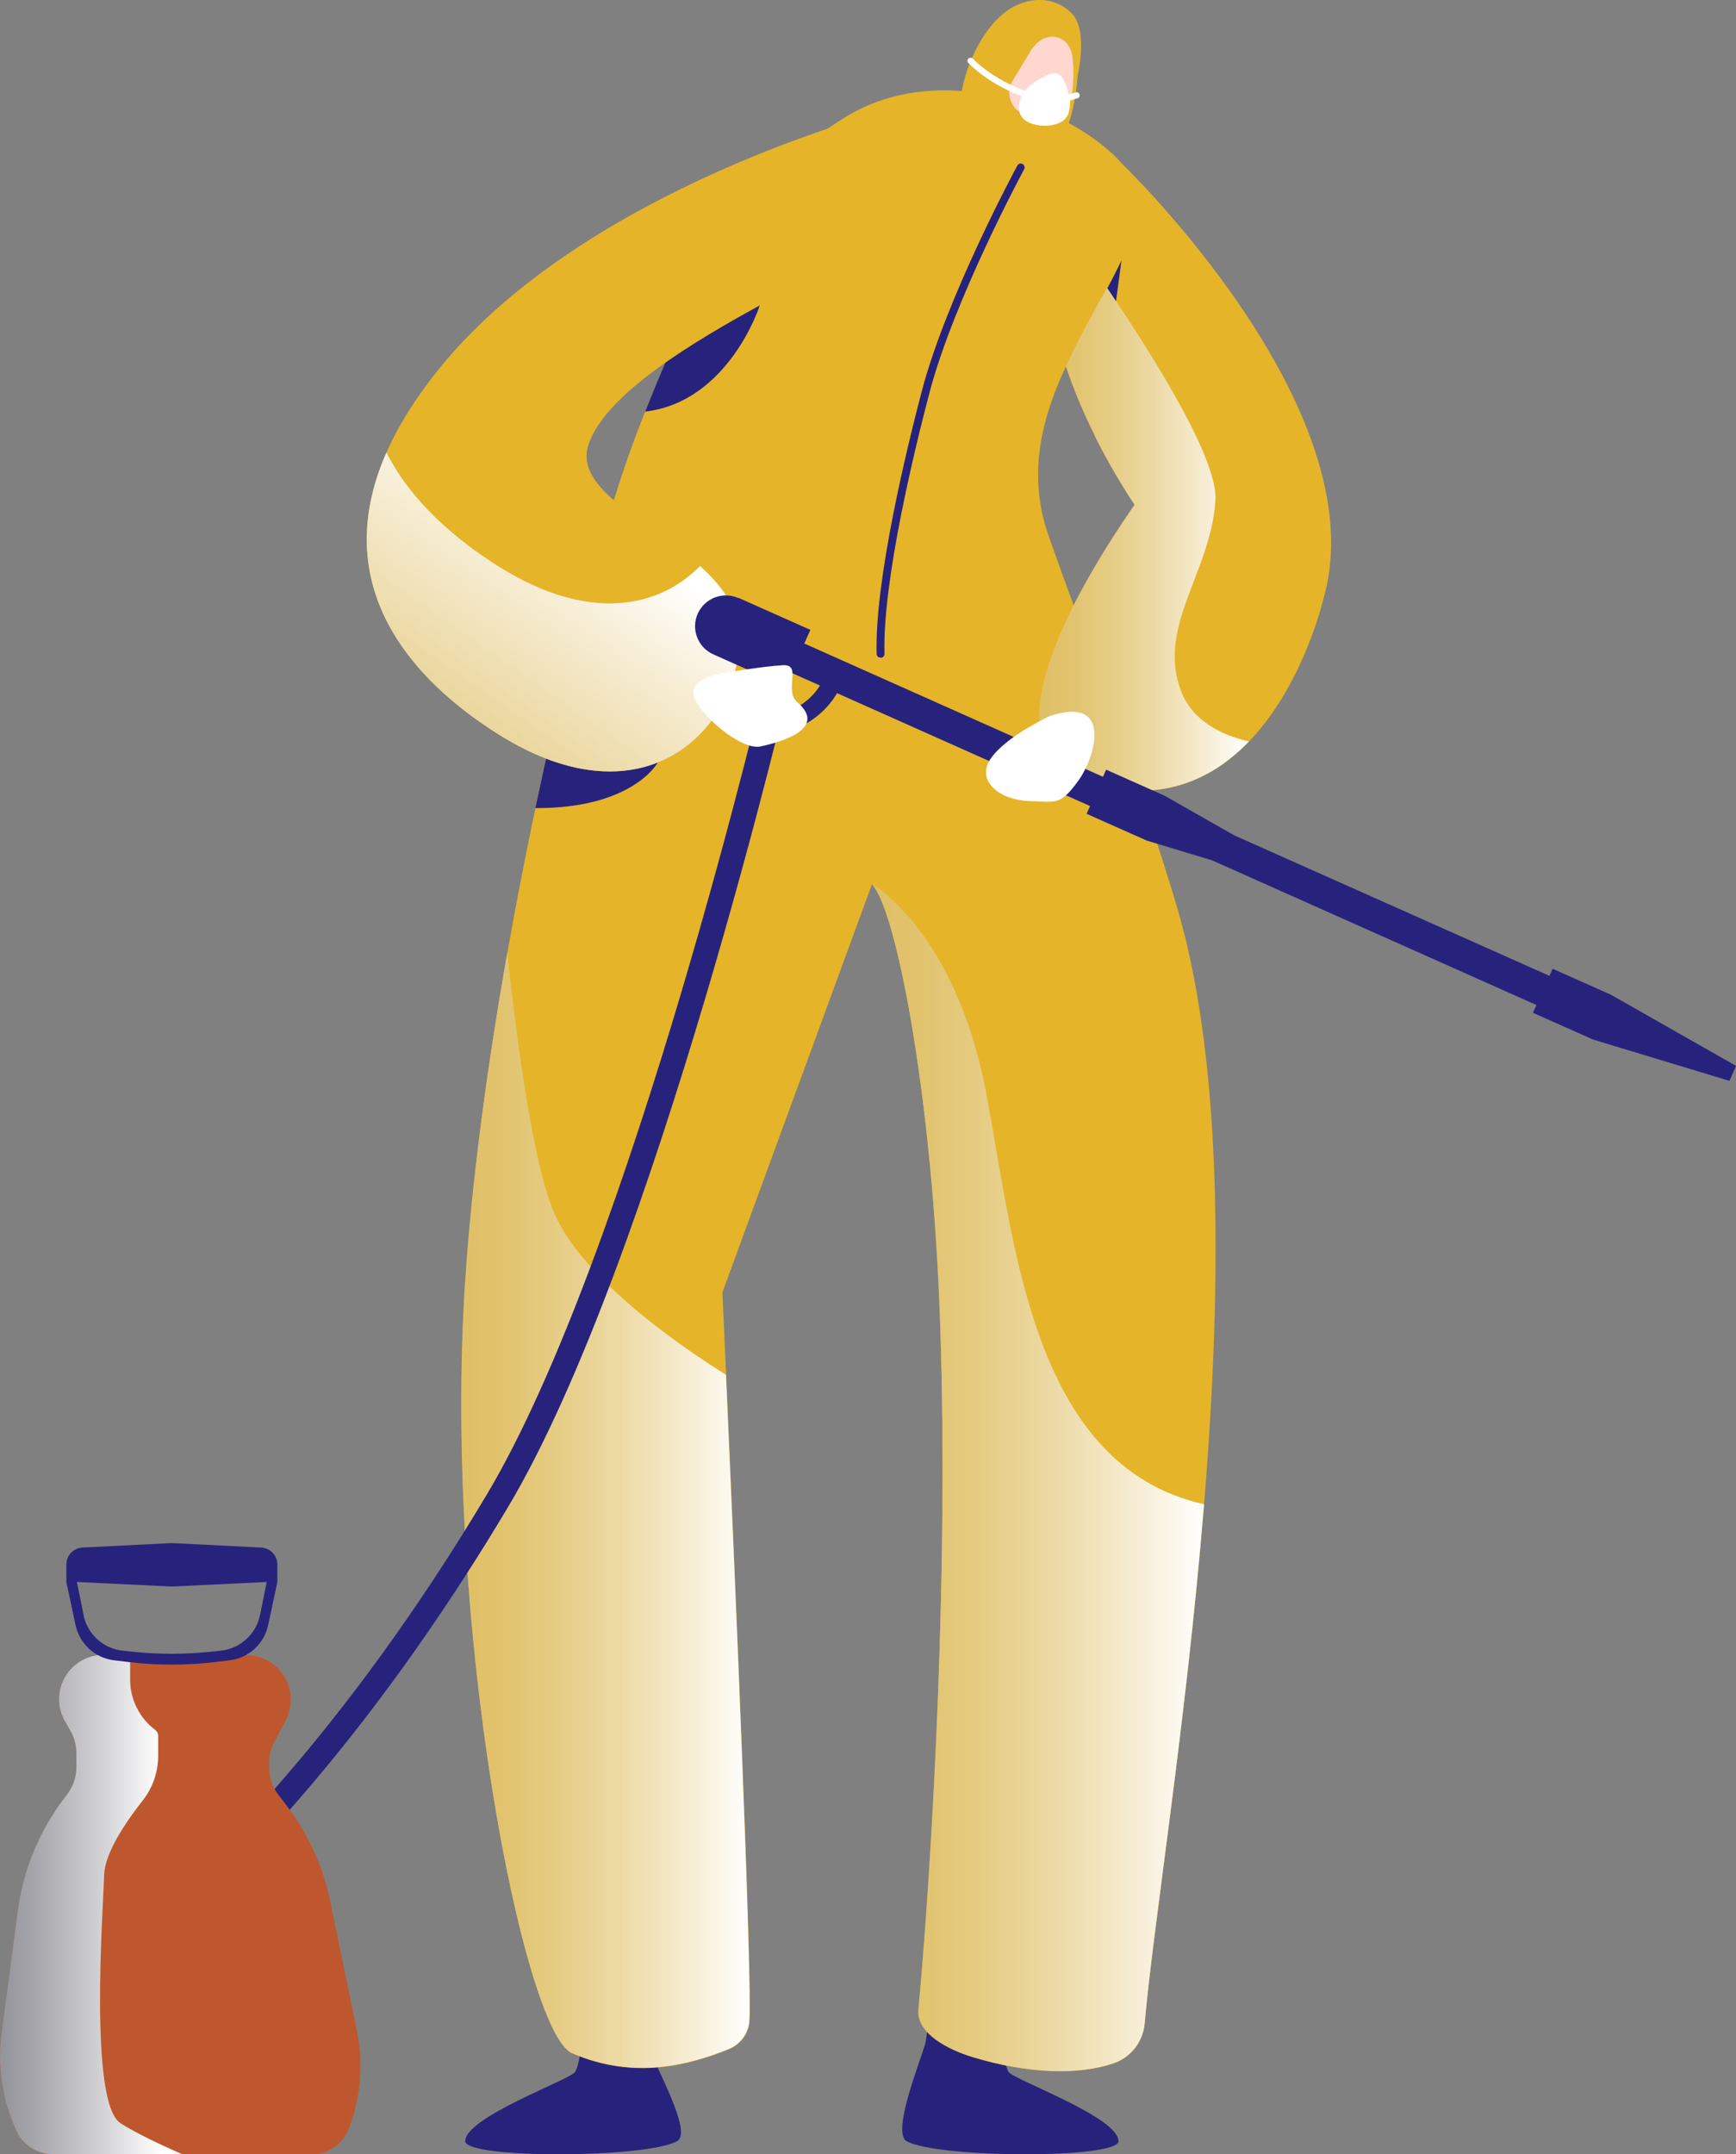 <?xml version="1.0" encoding="UTF-8"?><svg xmlns="http://www.w3.org/2000/svg" xmlns:xlink="http://www.w3.org/1999/xlink" viewBox="0 0 185.71 230.39"><rect x="0" y="0" width="185.71" height="230.39" fill="#808080" stroke="none"/><defs><style>.cls-1{fill:#bf572e;}.cls-2{fill:#fff;}.cls-3{fill:url(#__5_1-2);}.cls-4{fill:#27237c;}.cls-5{fill:url(#__30_1);}.cls-6{fill:url(#__5_1-4);}.cls-6,.cls-7{mix-blend-mode:multiply;}.cls-8{isolation:isolate;}.cls-9{fill:#ffd7cf;}.cls-10{fill:url(#__5_1);}.cls-11{fill:url(#__5_1-3);}.cls-12{fill:#e5b429;}</style><linearGradient id="__5_1" x1="28.25" y1="161.5" x2="59.09" y2="161.5" gradientTransform="translate(108.45) rotate(-180) scale(1 -1)" gradientUnits="userSpaceOnUse"><stop offset="0" stop-color="#fff"/><stop offset=".2" stop-color="#f6edd4"/><stop offset=".46" stop-color="#ecd9a4"/><stop offset=".69" stop-color="#e5cb81"/><stop offset=".88" stop-color="#e1c26c"/><stop offset="1" stop-color="#e0bf65"/></linearGradient><linearGradient id="__5_1-2" x1="44.52" y1="55.27" x2="73.21" y2="96.49" xlink:href="#__5_1"/><linearGradient id="__30_1" x1="91.13" y1="203.69" x2="120.57" y2="203.69" gradientTransform="translate(108.45) rotate(-180) scale(1 -1)" gradientUnits="userSpaceOnUse"><stop offset="0" stop-color="#fff"/><stop offset=".19" stop-color="#d8d8da"/><stop offset=".45" stop-color="#a8a8ae"/><stop offset=".68" stop-color="#85858d"/><stop offset=".88" stop-color="#70707a"/><stop offset="1" stop-color="#696973"/></linearGradient><linearGradient id="__5_1-3" x1="-25.16" y1="57.67" x2="-2.72" y2="57.67" xlink:href="#__5_1"/><linearGradient id="__5_1-4" x1="-20.35" y1="158.01" x2="15.18" y2="158.01" xlink:href="#__5_1"/></defs><g class="cls-8"><g id="Layer_2"><g id="Layer_1-2"><g><g><g><path class="cls-12" d="M119.97,17.45s27.49,26.37,21.6,46.6c-4.95,16.98-34.81-24.11-28.37-38.99,2.74-6.32,6.77-7.61,6.77-7.61Z"/><path class="cls-4" d="M119.97,27.81s-1.52,12.03-2.87,18.78c-1.94-3.88-3.44-7.86-4.22-11.51l7.09-7.27Z"/><path class="cls-4" d="M61.52,221.58c.36-.57,.57-2.15,.69-2.73,3.63,.51,6.02,1.05,7.46,.55,.28,1.38,4.48,8.62,2.77,9.58-3.26,1.84-22.67,1.91-22.67,0,0-2.57,11.23-6.57,11.75-7.4Z"/><path class="cls-4" d="M107.9,221.58c-.36-.57-.57-2.15-.69-2.73-3.63,.51-7.3-8.6-8.17-.54-.28,1.38-3.76,9.7-2.06,10.67,3.26,1.84,22.67,1.91,22.67,0,0-2.57-11.23-6.57-11.75-7.4Z"/><path class="cls-12" d="M68.46,45.42c8.03-20.38,13.24-27.53,21.97-32.89,9.85-6.05,22.89-1.5,28.78,4.11,9.4,8.96-12.53,22.18-7.36,39.67,.88,2.97,10.16,27.29,14.15,41,10.12,34.81-1.75,98.66-3.55,119.1-.17,1.96-1.48,3.64-3.35,4.27-3.74,1.26-9.08,1.14-15.11-.7-2.46-.75-5.98-2.49-5.74-5.05,1.45-15.64,3.39-48.48,2.22-76.06-.96-22.45-4.59-41.48-7.19-44.31l-16,43.65s3.34,72.85,2.89,78.01c-.12,1.34-1,2.47-2.25,2.96-4.09,1.64-10.04,3.31-16.73,.4-5.13-2.23-13.8-45.65-11.42-82.47,1.99-30.78,11.96-74.58,18.69-91.67Z"/><path class="cls-12" d="M115.28,8.11s.98-4.1-.24-6.17c-.56-.95-2.85-2.87-6.18-1.43-3.7,1.6-5.99,7.39-6.1,10.37-.08,2,6.7,3.78,9.36,4.4,2.66,.62,3.16-7.17,3.16-7.17Z"/><g class="cls-7"><path class="cls-10" d="M49.76,137.09c.69-10.72,2.35-23.02,4.51-35.23,1.05,9.85,2.7,22.07,4.88,27.53,2.79,6.98,12.83,14.06,18.51,17.63,.87,19.56,2.84,65.13,2.49,69.17-.12,1.34-1,2.47-2.25,2.96-4.09,1.64-10.04,3.31-16.73,.4-5.13-2.23-13.8-45.65-11.42-82.47Z"/></g><path class="cls-4" d="M57.27,86.42c.61-2.87,1.23-5.7,1.86-8.45l11.24,3.57s-2.63,4.93-13.1,4.88Z"/><path class="cls-4" d="M69.01,44.02c1.65-4.13,3.18-7.69,4.66-10.79l7.61-.57s-3.29,10.3-12.27,11.36Z"/><path class="cls-12" d="M94.61,11.9s-31.97,8.19-47.6,27.49c-15.63,19.3-4.65,32.27,6.36,39.17,15.78,9.89,25.79-.81,25.72-10.47-.07-9.66-18.65-13.54-16.1-20.66,3.75-10.47,35.26-21.71,35.97-25.24,.72-3.53-4.35-10.29-4.35-10.29Z"/><g class="cls-7"><path class="cls-3" d="M53.36,60.59c9.68,6.07,17.18,4.38,21.53-.06,2.38,2.15,4.17,4.58,4.19,7.56,.07,9.66-9.94,20.36-25.72,10.47-9.2-5.76-18.37-15.77-12.02-30.17,2.62,5.19,7.32,9.25,12.02,12.2Z"/></g><path class="cls-12" d="M141.57,64.05s-5.94,25.81-25.5,19.54c-15.39-4.93,10.36-36.39,10.36-36.39l15.14,16.85Z"/><path class="cls-4" d="M5.72,216.11c.99-.57,24.47-14.45,48.62-54.93,15.66-26.25,30.23-88.34,30.38-88.97l-2.57-.6c-.14,.62-14.63,62.31-30.07,88.22C28.27,199.72,4.63,213.69,4.4,213.82l1.32,2.28Z"/><path class="cls-4" d="M82.65,78.66c.07,0,.14,0,.2-.02,6.05-1.27,7.3-5.8,7.35-6,.14-.53-.18-1.07-.71-1.21-.53-.14-1.07,.18-1.21,.7-.04,.16-1.04,3.56-5.84,4.56-.54,.11-.88,.64-.77,1.17,.1,.47,.51,.79,.97,.79Z"/><g><path class="cls-1" d="M6.32,181.72h0c0,.82,.21,1.63,.62,2.35l.61,1.07c.41,.71,.62,1.52,.62,2.35v1.51c0,1.03-.34,2.03-.96,2.86l-.37,.49c-2.66,3.51-4.36,7.64-4.94,12.01l-1.74,13.12c-.44,3.29,0,6.63,1.28,9.69l.24,.57c.67,1.61,2.24,2.66,3.98,2.66h27.63c1.79,0,3.39-1.1,4.03-2.77h0c1.28-3.35,1.58-6.99,.85-10.5l-2.84-13.78c-.77-3.71-2.35-7.2-4.64-10.22l-.95-1.25c-.62-.82-.96-1.83-.96-2.86v-.5c0-.78,.19-1.55,.56-2.23l1.2-2.25c.37-.69,.56-1.45,.56-2.23v-.07c0-2.61-2.12-4.73-4.73-4.73H11.04c-2.61,0-4.73,2.12-4.73,4.73Z"/><g class="cls-7"><path class="cls-5" d="M.16,217.47l1.74-13.12c.58-4.36,2.28-8.5,4.94-12.01l.37-.49c.62-.82,.96-1.82,.96-2.86v-1.51c0-.82-.21-1.63-.62-2.35l-.61-1.07c-.41-.71-.62-1.52-.62-2.35h0c0-2.61,2.12-4.73,4.73-4.73h2.87v2.64c0,2.11,.99,4.1,2.67,5.37,.21,.16,.33,.4,.33,.66v2.13c0,1.73-.59,3.42-1.66,4.78-1.69,2.14-4.06,5.57-4.12,7.96-.1,3.72-1.65,24.38,1.76,26.55,1.74,1.11,4.41,2.35,6.59,3.31H5.66c-1.74,0-3.32-1.05-3.98-2.66l-.24-.57c-1.27-3.06-1.71-6.4-1.28-9.69Z"/></g><path class="cls-4" d="M8.82,165.5c-.96,.05-1.72,.84-1.72,1.81v1.88l.98,4.59c.43,2.02,2.09,3.54,4.14,3.78l1.6,.19c3.03,.36,6.1,.36,9.13,0l1.6-.19c2.05-.24,3.71-1.76,4.14-3.78l.98-4.59v-1.88c0-.96-.76-1.76-1.72-1.81l-9.57-.48-9.57,.48Zm.12,7.2l-.71-3.52,10.15,.49,10.15-.49-.71,3.52c-.42,2.06-2.12,3.61-4.21,3.83l-1.16,.12c-2.71,.28-5.44,.28-8.15,0l-1.16-.12c-2.09-.22-3.8-1.77-4.21-3.83Z"/></g><g class="cls-7"><path class="cls-11" d="M121.38,53.99c-3.07-4.64-5.74-9.88-7.38-14.83,1.38-2.92,3.37-6.53,4.42-8.39,5.73,8.45,11.87,18.56,11.6,22.73-.49,7.75-6.33,13.52-3.66,20.44,1.22,3.15,4.27,4.66,7.24,5.36-3.96,4.11-9.64,6.81-17.53,4.28-10.83-3.47-1.3-20.06,5.3-29.6Z"/></g><path class="cls-4" d="M78.99,63.93l7.7,3.43-.65,1.46,31.95,14.25,.34-.76,6.24,2.78,7.48,4.25,33.7,15.02,.34-.76,6.24,2.78,13.39,7.61-.71,1.6-14.57-4.41-6.45-2.87,.37-.83-34.69-15.47-6.98-2.11-6.45-2.87,.37-.83-31.95-14.25-.65,1.46-7.7-3.43c-1.66-.74-2.41-2.69-1.67-4.35h0c.74-1.66,2.69-2.41,4.35-1.67Z"/><path class="cls-2" d="M77.82,71.91s3.85-.66,5.94-.77c2.09-.11,.06,2.68,1.54,3.96,3.3,2.86-1.87,4.29-3.96,4.73-2.09,.44-6.7-3.52-7.14-5.5-.44-1.98,3.63-2.42,3.63-2.42Z"/><path class="cls-2" d="M112.3,76.58s-4.67,2.14-6.31,4.54c-1.64,2.4,.96,4.42,4.01,4.54s3.39,.48,5.3-2.09c1.91-2.57,3.8-9.26-3.01-6.99Z"/><path class="cls-6" d="M105.49,116.86c3.03,15.81,4.76,39.85,23.31,44.01-1.9,23.39-5.44,45.1-6.35,55.52-.17,1.96-1.48,3.64-3.35,4.27-3.74,1.26-9.08,1.14-15.11-.7-2.46-.75-5.98-2.49-5.74-5.05,1.45-15.64,3.39-48.48,2.22-76.06-.96-22.45-4.59-41.48-7.19-44.31,0,0,8.89,4.96,12.22,22.33Z"/></g><path class="cls-9" d="M110.38,5.24l-2.14,3.53c-.61,1.22-.15,2.71,1.06,3.35,.96,.52,1.63,.67,2.98,.82,1.12,.12,1.93-.8,2.26-2.23,.43-1.86,.3-3.69,.18-4.67-.29-2.23-2.76-3-4.33-.8Z"/><path class="cls-2" d="M113.7,8.39c-.25-.49-.84-.7-1.35-.49-.86,.36-2.15,1.01-2.78,1.91-.99,1.43-.71,2.92,.78,3.41,1.49,.5,3.56,.2,3.96-1.13,.41-1.36-.15-2.82-.61-3.7Z"/><path class="cls-2" d="M109.73,10.41c.14,0,.27-.09,.31-.23,.05-.17-.04-.36-.22-.41-.03-.01-3.3-1.06-5.76-3.5-.13-.13-.34-.13-.47,0-.13,.13-.13,.34,0,.47,2.57,2.55,5.88,3.61,6.02,3.66,.03,.01,.07,.02,.1,.02Z"/><path class="cls-2" d="M113.99,10.86s.06,0,.09-.01l1.18-.34c.17-.05,.28-.23,.22-.41-.05-.17-.23-.28-.41-.22l-1.18,.34c-.17,.05-.28,.23-.22,.41,.04,.14,.17,.24,.32,.24Z"/></g><path class="cls-4" d="M94.21,70.34h.01c.23,0,.41-.2,.4-.43-.23-7.79,3.28-22.08,4.8-27.87,2.63-10.03,10.07-23.8,10.14-23.94,.11-.2,.03-.45-.17-.56-.2-.11-.45-.03-.56,.17-.08,.14-7.56,14-10.22,24.12-1.53,5.82-5.06,20.2-4.83,28.1,0,.23,.19,.4,.42,.4Z"/></g></g></g></g></svg>